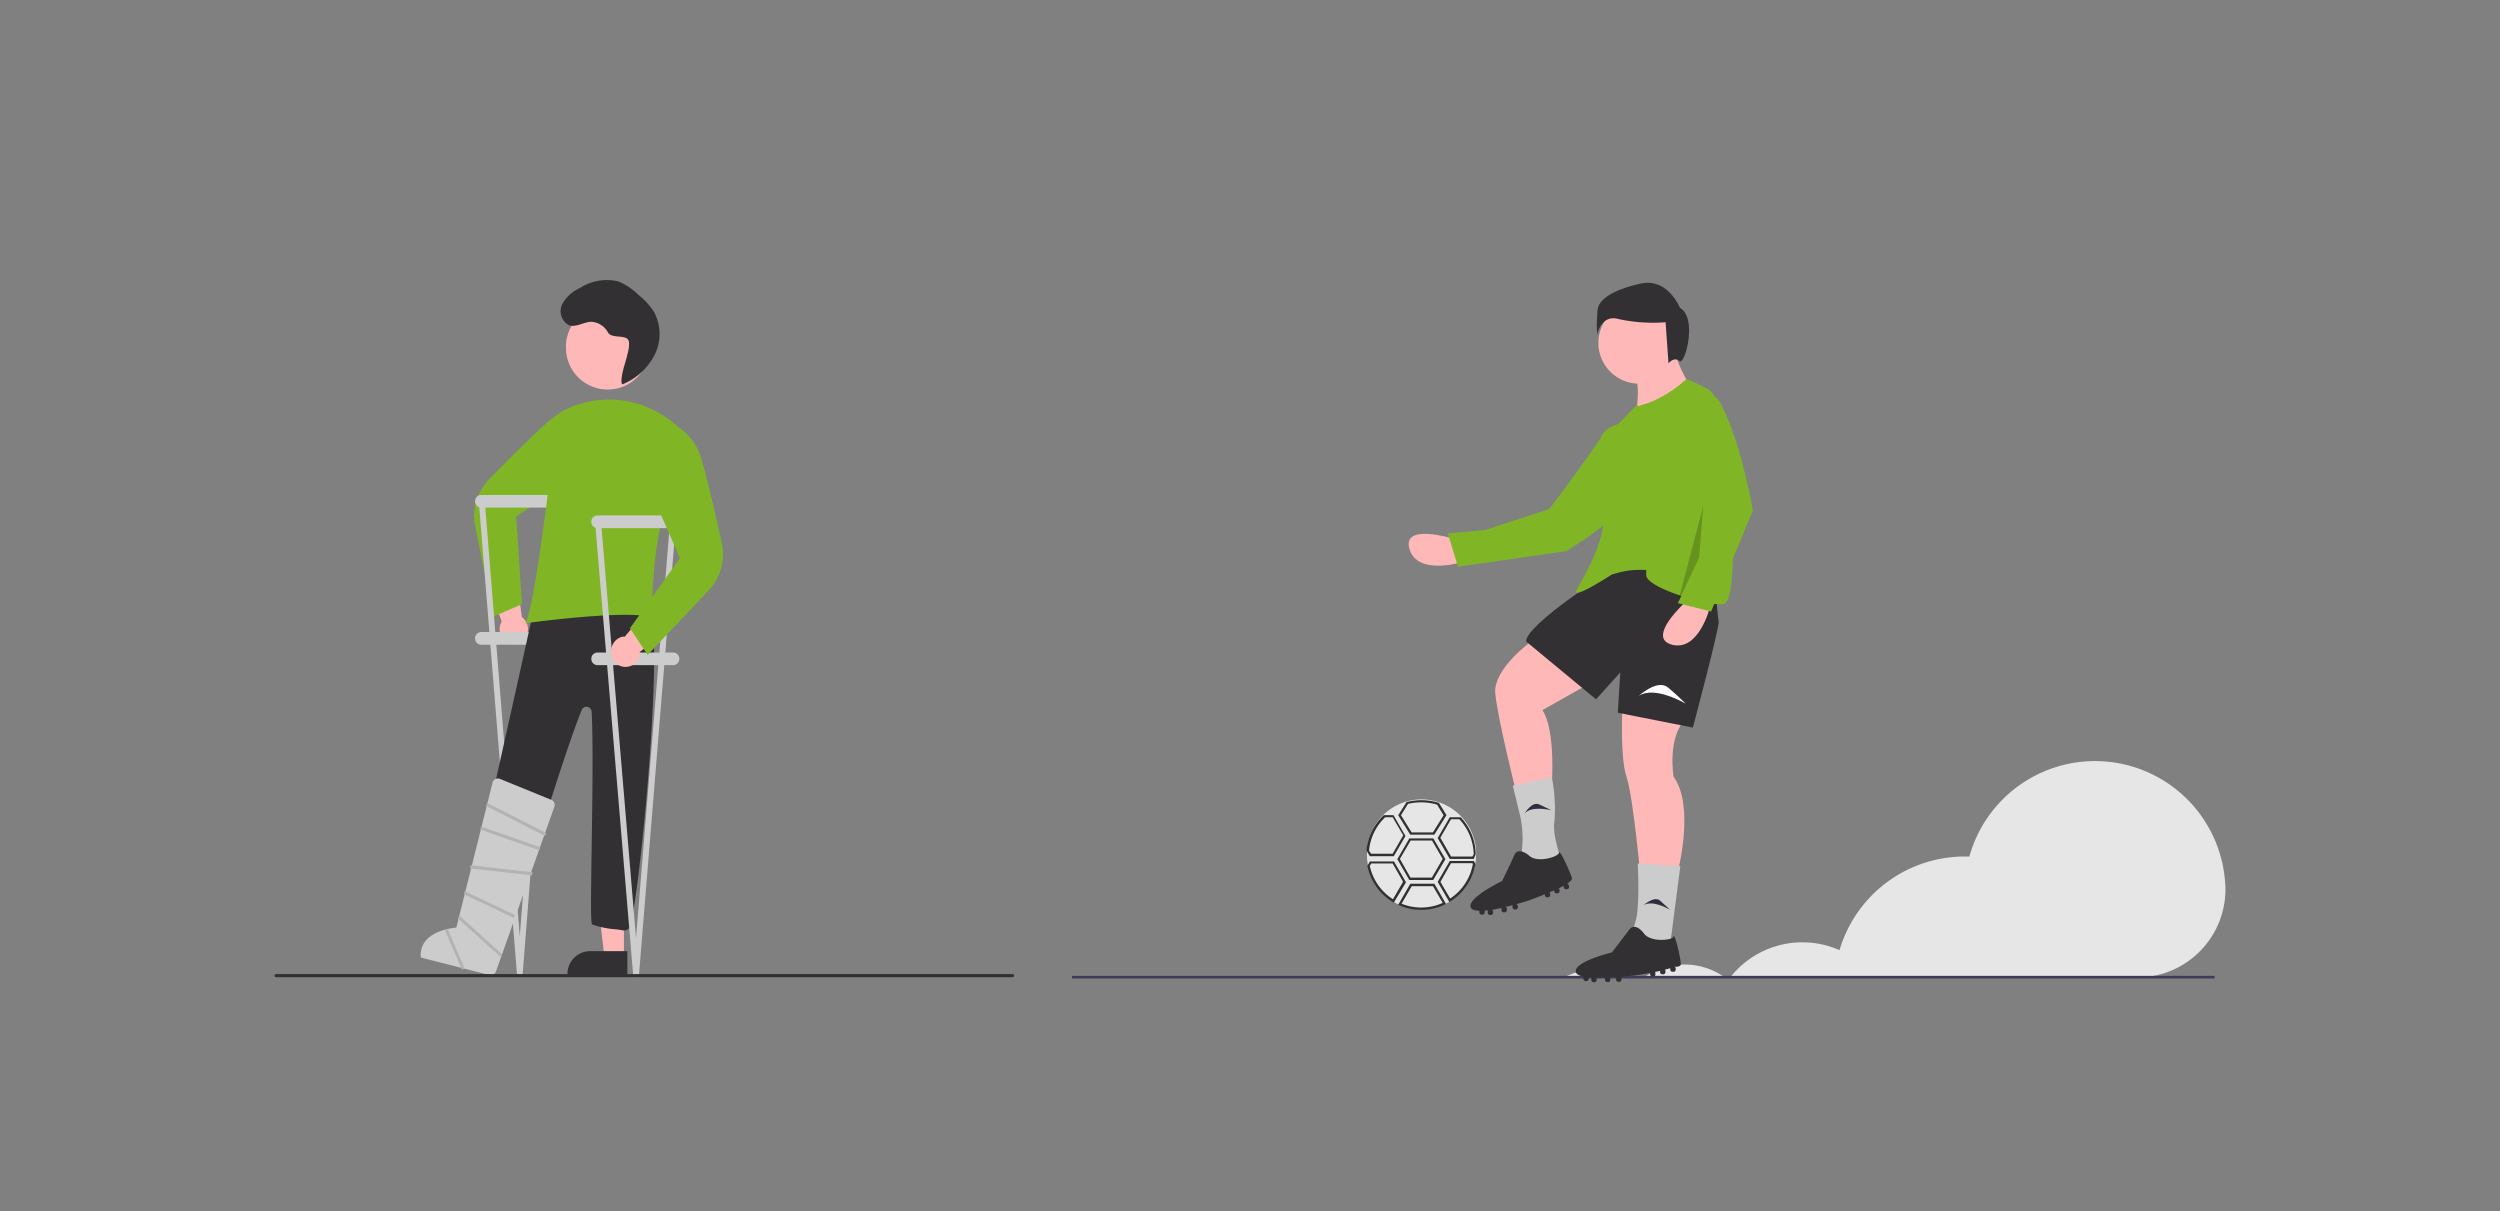 <svg id="b7ff5eec-b031-4b55-ad80-a01491e5732a" xmlns="http://www.w3.org/2000/svg" viewBox="0 0 299.79 145.23"><rect x="0" y="0" width="299.79" height="145.23" fill="#808080" stroke="none"/><defs><style>.cls-1{fill:#ffb8b8;}.cls-2{fill:#80b626;}.cls-3{fill:#ccc;}.cls-4{fill:#2f2e41;}.cls-5{fill:#323033;}.cls-6{fill:#b3b3b3;}.cls-7{fill:none;}.cls-8{fill:#e6e6e6;}.cls-9{fill:#3f3d56;}.cls-10{fill:#fff;}.cls-11{opacity:0.2;isolation:isolate;}</style></defs><path class="cls-1" d="M62.82,76.74a1.88,1.88,0,0,0,0-2.54l-.23-.2-.86-6L58.23,69.2l1.93,5.33A1.87,1.87,0,0,0,60.72,77a1.65,1.65,0,0,0,2.1-.27Z"/><path class="cls-2" d="M59.19,73.93,57,63.21a6.39,6.39,0,0,1,1.66-5.75c2.78-2.83,6.36-6.4,7.59-7.32a6.07,6.07,0,0,1,4-1.24h0l1.87,1.86-4.07,7.09L61.9,61.94l.69,10.51Z"/><path class="cls-3" d="M57.68,59.36H66.8a.74.74,0,0,1,.72.75h0a.74.74,0,0,1-.72.76H57.68a.74.74,0,0,1-.71-.76h0A.73.73,0,0,1,57.68,59.36Z"/><path class="cls-3" d="M57.68,75.79H66.8a.74.74,0,0,1,.72.76h0a.74.74,0,0,1-.72.76H57.68a.74.74,0,0,1-.71-.76h0A.74.74,0,0,1,57.68,75.79Z"/><path class="cls-3" d="M62.33,117a.36.36,0,0,1-.35-.35L57.42,60.15a.37.37,0,0,1,.32-.41.36.36,0,0,1,.39.34l4.2,52.2,4.08-52.2a.35.35,0,0,1,.38-.34.37.37,0,0,1,.33.41l-4.43,56.49a.37.37,0,0,1-.36.35Z"/><path class="cls-1" d="M72.57,36.72a5,5,0,1,1-4.7,5A4.83,4.83,0,0,1,72.57,36.72Z"/><polygon class="cls-1" points="58.59 114.72 56.36 113.97 58.04 104.52 61.33 105.63 58.59 114.72"/><path class="cls-4" d="M58.46,116.81l-7.18-2.42.06-.19a2.79,2.79,0,0,1,3.55-1.94l4.49,1.51Z"/><polygon class="cls-1" points="74.82 114.67 72.47 114.67 71.36 105.13 74.82 105.13 74.82 114.67"/><path class="cls-5" d="M68.05,116.87h7.18v-2.81H70.7a2.72,2.72,0,0,0-2.65,2.8Z"/><path class="cls-5" d="M74.75,111.57l-.79-.12a11.15,11.15,0,0,1-2.92-.58c-.2-.09-.21-1.45-.09-9.12.08-5.62.19-12.62,0-16.38a.64.64,0,0,0-.66-.62.63.63,0,0,0-.54.4C68,89.5,65,99.24,63,105.68c-.69,2.25-1.24,4-1.58,5.08a.81.81,0,0,1-1,.55c-1.63-.43-1.52-.62-3.84-1.25a.85.85,0,0,1-.58-1c.42-2.09,8.1-36,8.68-39.24a.81.81,0,0,1,.94-.67h0c1.73.37,2.78.76,4.49,1.14l5.61,1.22h0a.82.82,0,0,1,.47.3,4.94,4.94,0,0,0,1.87,1.33c.48.24-.62.22-.2.57,1.72,1.44-.75,30.63-2.24,37.22a.8.8,0,0,1-.9.64Z"/><path class="cls-5" d="M74.56,46c-.27-1.22,1.11-3.87.84-5.09-.18-.84-2-.27-2.47-1a2.45,2.45,0,0,0-2-1.32c-.93,0-1.84.72-2.72.4a1.91,1.91,0,0,1-.79-2.51,4.41,4.41,0,0,1,2.08-1.92,6,6,0,0,1,4.62-.82,7.49,7.49,0,0,1,2.44,1.62,8.65,8.65,0,0,1,1.84,2,5.56,5.56,0,0,1,.08,5.23,7.53,7.53,0,0,1-3.84,3.5"/><path class="cls-2" d="M63.05,74.6c.5-.9,1.27-5.09,2.22-12.12.64-4.8,1.21-9.67,1.49-12.16a1.2,1.2,0,0,1,.63-1l.54-.26a12,12,0,0,1,7-1,12.41,12.41,0,0,1,6.24,3l0,0v0c0,.06,1,5.57-1,9.3s-2,13.42-2,13.52v.13l-.11,0c-3-.92-14.81.69-14.93.71l-.18,0Z"/><path class="cls-3" d="M71.63,61.81h9.12a.74.74,0,0,1,.71.76h0a.74.74,0,0,1-.71.76H71.63a.74.74,0,0,1-.72-.76h0A.74.74,0,0,1,71.63,61.81Z"/><path class="cls-3" d="M71.63,78.25h9.12a.74.74,0,0,1,.71.76h0a.73.73,0,0,1-.71.75H71.63a.74.74,0,0,1-.72-.75h0A.74.74,0,0,1,71.63,78.25Z"/><path class="cls-3" d="M76.28,117.17a.36.36,0,0,1-.36-.34L71.36,62.6a.38.38,0,0,1,.33-.41.36.36,0,0,1,.38.35l4.2,49.93,4.08-49.93a.36.36,0,1,1,.71.06l-4.43,54.23a.36.36,0,0,1-.35.34Z"/><path class="cls-1" d="M73.33,78.49a1.8,1.8,0,0,1,1.3-2.14l.29,0,3.79-4.52,2.36,3-4.36,3.36a1.7,1.7,0,0,1-3.38.33Z"/><path class="cls-2" d="M75.54,75.34l6-8.42-3.08-7,.22-8.29,2.53-.49,0,0a6.61,6.61,0,0,1,2.7,3.33C84.48,56,85.65,61,86.53,65A6.42,6.42,0,0,1,85,70.78l-7.34,7.75Z"/><path class="cls-3" d="M50.47,114.83l8.18,2.08a.69.69,0,0,0,.82-.4l7-19.75a.57.57,0,0,0,0-.48.64.64,0,0,0-.37-.37L60,93.42a.7.7,0,0,0-.6,0,.61.61,0,0,0-.33.42h0l-4.35,17.4h-.06s-2.51.18-3.63,1.6A2.57,2.57,0,0,0,50.47,114.83Z"/><path class="cls-5" d="M121.6,117a.18.18,0,0,1-.18.18H33.11a.18.18,0,0,1-.18-.18.18.18,0,0,1,.18-.19h88.31a.18.18,0,0,1,.18.18Z"/><polygon class="cls-6" points="56.36 104.14 56.4 103.76 63.85 104.59 63.82 104.97 56.36 104.14"/><polygon class="cls-6" points="55.6 107.22 55.74 106.87 61.75 109.73 61.6 110.07 55.6 107.22"/><polygon class="cls-6" points="64.64 101.95 57.56 99.47 57.71 99.13 64.79 101.6 64.64 101.95"/><polygon class="cls-6" points="65.36 100.25 58.28 96.64 58.43 96.29 65.5 99.9 65.36 100.25"/><polygon class="cls-6" points="54.89 110.12 55.12 109.83 60.22 114.44 59.99 114.72 54.89 110.12"/><polygon class="cls-6" points="53.35 111.51 53.67 111.36 55.72 116.13 55.39 116.29 53.35 111.51"/><path class="cls-7" d="M195.37,117c.5-.63,1.16.63,1.83.17h-3.68C194.27,117.6,194.85,116.34,195.37,117Z"/><path class="cls-7" d="M207.47,117.19h-.64c.14.09.27.19.4.29Z"/><path class="cls-8" d="M190.57,116.42a6,6,0,0,0-2.95.77h5.9A6,6,0,0,0,190.57,116.42Z"/><path class="cls-8" d="M202,115.66a8.32,8.32,0,0,0-4.82,1.53h9.63A8.31,8.31,0,0,0,202,115.66Z"/><path class="cls-8" d="M266.84,106a15.64,15.64,0,0,0-30.68-3.29l-.57,0a15.65,15.65,0,0,0-15,11.23,11,11,0,0,0-13.11,3.27h48.78a10.58,10.58,0,0,0,10.6-11C266.85,106.16,266.84,106.08,266.84,106Z"/><rect class="cls-9" x="128.55" y="117.02" width="137.02" height="0.32"/><path class="cls-1" d="M174.28,64.6s-6.22-1.94-5.26,1.25,6.19,1.58,6.19,1.58Z"/><path class="cls-2" d="M198.05,52.64s-3.18-4.36-6.28.16-6,8.25-6,8.25l-7.7,2.51-4.46.4,1.23,4,13-1.88S202.24,57.47,198.05,52.64Z"/><path class="cls-1" d="M183.83,76.76s-4.84,3.39-4.52,6.45,2.42,11.46,2.42,11.46l4.36-.64s.48-6.46-1.13-8.88l7.74-4.36Z"/><path class="cls-1" d="M194.56,84.75s-.32,6,.48,8.39,1.62,11.46,1.62,11.46h4.52s2.1-7.91-.49-11.46c0,0-.8-4.68,1.46-6.94Z"/><path class="cls-5" d="M193.51,68.2S183,74.82,183,76.92l8.39,6.94,2.91-3.23L194,85.47l9,1.78S206.26,75,206.1,74.5s-.65-7.59-.65-7.59Z"/><path class="cls-3" d="M186.09,93.22l-4.68,1,.83,3.42a12.32,12.32,0,0,1,.14,5.13h0s4.84,1.29,4.84.65-1.13-3.23-.81-5A19.53,19.53,0,0,0,186.09,93.22Z"/><path class="cls-5" d="M188.51,105.32c-.16-.64-1.5-3.57-1.56-3.07s-2.64,1.3-3.61.33c0,0-1.29-1.13-1.77,0s-1.45,3.07-1.45,3.07-4.36,2.09-3.72,3.22c.13.23.5.33,1,.34a.29.29,0,0,0,0,.09v.12a.27.27,0,0,0,.27.26h.11a.27.27,0,0,0,.27-.26v-.12a.27.27,0,0,0,0-.12l.41,0a.23.23,0,0,0-.06.16v.12a.27.27,0,0,0,.27.26h.11a.27.27,0,0,0,.27-.26v-.12a.29.29,0,0,0-.14-.23c.37-.06.76-.14,1.14-.23a.57.57,0,0,0,0,.14v.11a.27.27,0,0,0,.27.27h.11a.27.27,0,0,0,.27-.27V109a.25.25,0,0,0-.16-.24l.84-.22a.32.32,0,0,0,0,.14v.11a.26.26,0,0,0,.26.27h.12a.27.27,0,0,0,.26-.27v-.11a.27.27,0,0,0-.19-.26c1-.26,1.64-.49,1.64-.49s.81-.3,1.78-.69v.1a.26.26,0,0,0,.26.26h.12a.26.26,0,0,0,.26-.26v-.12a.22.22,0,0,0-.1-.2l.59-.26v.09a.27.27,0,0,0,.26.27h.12a.26.26,0,0,0,.26-.27v-.11a.27.27,0,0,0-.11-.22l.6-.29v.14a.26.26,0,0,0,.26.26h.12a.25.25,0,0,0,.26-.26v-.12a.28.28,0,0,0-.21-.26C188.26,105.71,188.55,105.48,188.51,105.32Z"/><path class="cls-3" d="M201.5,103.87l-5.11-.32s.31,5.32-.31,7.1-.31,2.42-.31,2.42l4.49.32Z"/><path class="cls-1" d="M200.8,42.23s1.3,4.1,2.62,4.43l-7.13,2.12s.4-2.91-.27-3.53S200.8,42.23,200.8,42.23Z"/><path class="cls-5" d="M201.56,115.64c0-.66-.72-3.81-.88-3.33s-2.85.72-3.59-.43c0,0-1-1.37-1.74-.37s-2.06,2.7-2.06,2.7-4.7,1.14-4.31,2.38c.08.25.42.42.9.53a.36.36,0,0,0,0,.09l0,.11a.27.27,0,0,0,.2.32l.11,0a.27.27,0,0,0,.32-.2l0-.12a.24.24,0,0,0,0-.12l.41,0a.24.24,0,0,0-.09.15l0,.11a.27.27,0,0,0,.2.32l.11,0a.27.27,0,0,0,.32-.2l0-.11a.27.27,0,0,0-.08-.26c.37,0,.77,0,1.16,0a.47.47,0,0,0-.07.12l0,.11a.27.27,0,0,0,.21.32l.11,0a.26.26,0,0,0,.31-.2l0-.11a.26.26,0,0,0-.11-.27l.87,0a.31.31,0,0,0-.06.13l0,.11a.26.26,0,0,0,.21.31l.11,0a.26.26,0,0,0,.31-.21l0-.11a.26.26,0,0,0-.13-.28c1-.07,1.7-.15,1.7-.15s.85-.12,1.88-.3l0,.09a.27.27,0,0,0,.21.32l.11,0a.26.26,0,0,0,.31-.2l0-.11a.32.32,0,0,0-.06-.23l.63-.12,0,.09a.26.26,0,0,0,.2.31l.11,0a.27.27,0,0,0,.32-.21l0-.11a.26.26,0,0,0-.06-.24l.65-.16a0,0,0,0,0,0,0l0,.11a.26.26,0,0,0,.21.31l.11,0a.27.27,0,0,0,.32-.21l0-.11a.27.27,0,0,0-.15-.3C201.24,116,201.57,115.8,201.56,115.64Z"/><path class="cls-2" d="M207.8,66s0-17.81-3-19.35-2.63-1.15-2.63-1.15h0a14.75,14.75,0,0,1-3,2.13,11.8,11.8,0,0,1-2.66,1.05l-.1,0-.06-.19L194,50.9a3.14,3.14,0,0,0-1.93,1.29c-.27.52,1,5.8.24,10.57-.62,4.05-3.24,7.7-3.31,8.15-.12.75,3.05-1.22,4.48-2.14a.12.12,0,0,0,0,0s-.81.32.81-.16a10.25,10.25,0,0,1,3.12-.25c0,.28,0,.5,0,.65.16,1.62,8.23,3.88,9.36,3.39S207.8,66,207.8,66Z"/><path class="cls-1" d="M198.3,36.57A4.88,4.88,0,1,1,192,39.36,4.88,4.88,0,0,1,198.3,36.57Z"/><path class="cls-1" d="M202.15,72.16s-4.85,4.36-1.62,5.16,4.52-4.52,4.52-4.52Z"/><path class="cls-10" d="M196.5,83.46s2.26-2.1,3.55-1,2.1,1.93,2.1,1.93S198.43,82.16,196.5,83.46Z"/><path class="cls-4" d="M197.08,108.56s1.28-1.18,2-.55,1.18,1.09,1.18,1.09S198.18,107.83,197.08,108.56Z"/><path class="cls-4" d="M182.82,97.56s.87-1.5,1.75-1.1,1.45.7,1.45.7S183.65,96.55,182.82,97.56Z"/><path class="cls-2" d="M206.58,48.9a3,3,0,0,0-5.68,2l0,.16a32.15,32.15,0,0,0,4,9.36l-1.77,7.91-1.94,4,4,1,5-12.11S208.92,53.6,206.58,48.9Z"/><polygon class="cls-11" points="204.24 60.7 201.18 72.32 203.76 66.83 204.24 60.7"/><path class="cls-5" d="M201.45,36.92S200,33.3,196.78,34s-5,1.84-5.19,3.07a17.27,17.27,0,0,0-.06,3.07s.44-2.51,2.61-1.87a19.38,19.38,0,0,0,5.59.37l.35,4.94s.65-.86,1.31-.29S203.59,38.1,201.45,36.92Z"/><path class="cls-8" d="M177,102.5a6.71,6.71,0,0,1-.09,1.1h0a6.56,6.56,0,0,1-7.58,5.36,7.17,7.17,0,0,1-1.5-.44h0a7.22,7.22,0,0,1-.78-.41,6.53,6.53,0,0,1-3-4.32,6.21,6.21,0,0,1-.13-1.29c0-.2,0-.39,0-.59h0a6.56,6.56,0,0,1,13.1.5h0Z"/><path class="cls-5" d="M172,100.09h-2.89l-1.44-2.33,1-1.59h.06a7.06,7.06,0,0,1,3.76.09l.05,0,.92,1.49Zm-2.72-.27h2.55l1.28-2.06-.78-1.27a6.77,6.77,0,0,0-3.49-.09L168,97.76Z"/><path class="cls-5" d="M171.86,105.53H169l-1.44-2.5,1.44-2.49h2.88l1.45,2.49Zm-2.72-.29h2.56L173,103l-1.28-2.21h-2.56L167.87,103Z"/><path class="cls-5" d="M170.42,109.11a6.33,6.33,0,0,1-2.61-.54l-.15-.06,1.46-2.54H172l1.4,2.43-.14.07A6.39,6.39,0,0,1,170.42,109.11Zm-2.35-.74a6.28,6.28,0,0,0,4.94-.1l-1.17-2h-2.55Z"/><path class="cls-5" d="M176.73,103h-2.88l-1.45-2.5,1.45-2.5h1.31l0,0a6.57,6.57,0,0,1,1.8,4.44v0Zm-2.72-.29h2.55l.16-.26A6.33,6.33,0,0,0,175,98.24h-1l-1.28,2.22Z"/><path class="cls-5" d="M173.81,108.18l-1.41-2.43,1.45-2.5h2.88l.19.32v.07a6.58,6.58,0,0,1-3,4.46Zm-1.08-2.43,1.17,2a6.27,6.27,0,0,0,2.72-4.14l-.06-.1H174Z"/><path class="cls-5" d="M167.14,108.24l-.12-.07a6.59,6.59,0,0,1-3.05-4.34l0,0,.31-.53h2.88l1.44,2.5Zm-2.88-4.41a6.28,6.28,0,0,0,2.78,4l1.21-2.09L167,103.54h-2.56Z"/><path class="cls-5" d="M167.14,102.67h-2.88l-.4-.68v0a6.59,6.59,0,0,1,2.08-4.24l0,0h1.16l1.44,2.5Zm-2.72-.29H167l1.27-2.21L167,98h-.89a6.31,6.31,0,0,0-1.94,4Z"/></svg>